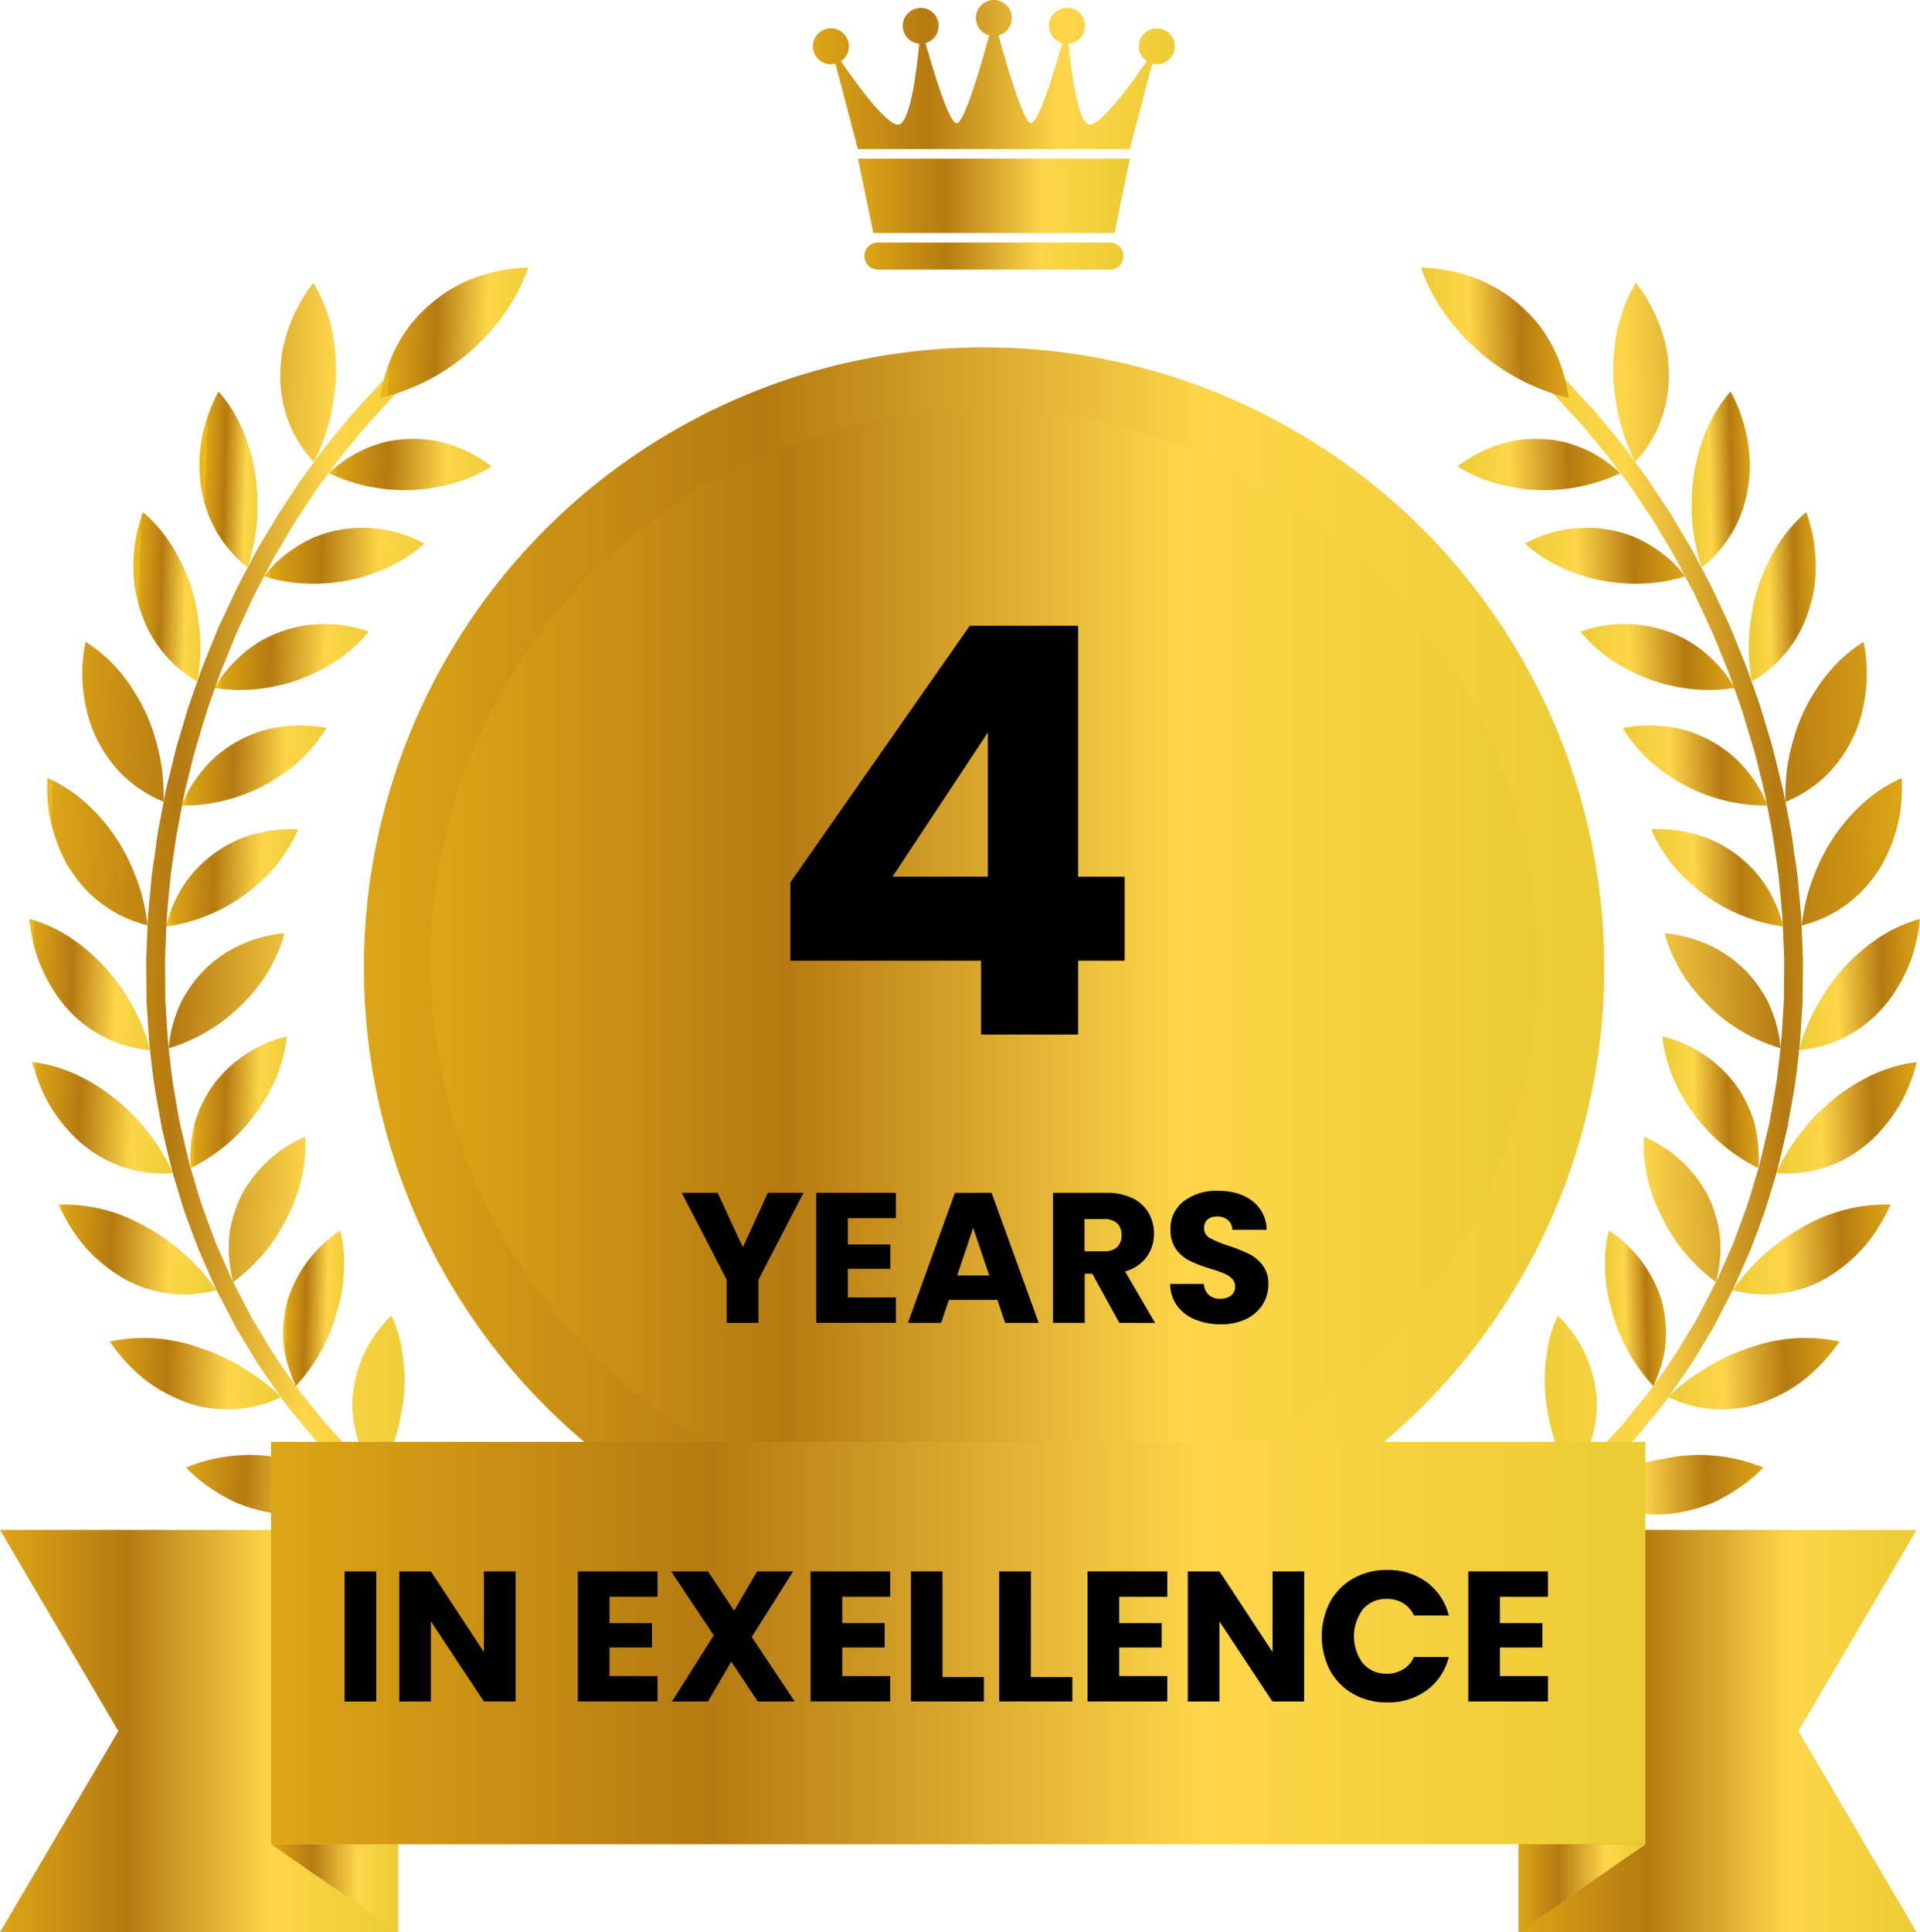 <?xml version="1.0" encoding="UTF-8"?> <svg xmlns="http://www.w3.org/2000/svg" xmlns:xlink="http://www.w3.org/1999/xlink" id="Layer_1" data-name="Layer 1" viewBox="0 0 551.42 554.79"><defs><style> .cls-1 { fill: url(#linear-gradient-2); } .cls-2 { fill: url(#linear-gradient-17); } .cls-3 { fill: url(#linear-gradient-15); } .cls-4 { fill: url(#linear-gradient-18); } .cls-5 { fill: url(#linear-gradient-40); } .cls-6 { fill: url(#linear-gradient-28); } .cls-7 { fill: url(#linear-gradient-14); } .cls-8 { fill: url(#linear-gradient-36); } .cls-9 { fill: url(#linear-gradient-20); } .cls-10 { fill: url(#linear-gradient-6); } .cls-11 { fill: url(#linear-gradient-35); } .cls-12 { fill: url(#linear-gradient-32); } .cls-13 { fill: url(#linear-gradient-11); } .cls-14 { fill: url(#linear-gradient-39); } .cls-15 { fill: url(#linear-gradient-10); } .cls-16 { fill: url(#linear-gradient-37); } .cls-17 { fill: url(#linear-gradient-16); } .cls-18 { fill: url(#linear-gradient-31); } .cls-19 { fill: url(#linear-gradient-41); } .cls-20 { fill: url(#linear-gradient-21); } .cls-21 { fill: url(#linear-gradient-25); } .cls-22 { fill: url(#linear-gradient-5); } .cls-23 { fill: url(#linear-gradient-34); } .cls-24 { fill: url(#linear-gradient-7); } .cls-25 { fill: url(#linear-gradient-24); } .cls-26 { fill: url(#linear-gradient-9); } .cls-27 { fill: url(#linear-gradient-22); } .cls-28 { fill: url(#linear-gradient-42); } .cls-29 { fill: url(#linear-gradient-3); } .cls-30 { fill: url(#linear-gradient); } .cls-31 { fill: url(#linear-gradient-27); } .cls-32 { fill: url(#linear-gradient-33); } .cls-33 { fill: url(#linear-gradient-38); } .cls-34 { fill: url(#linear-gradient-29); } .cls-35 { fill: url(#linear-gradient-30); } .cls-36 { fill: url(#linear-gradient-23); } .cls-37 { fill: url(#linear-gradient-19); } .cls-38 { fill: url(#linear-gradient-4); } .cls-39 { fill: url(#linear-gradient-8); } .cls-40 { fill: url(#linear-gradient-12); } .cls-41 { fill: url(#linear-gradient-13); } .cls-42 { fill: url(#linear-gradient-26); } </style><linearGradient id="linear-gradient" x1="104.52" y1="278.23" x2="460.74" y2="278.23" gradientTransform="translate(0 556.07) scale(1 -1)" gradientUnits="userSpaceOnUse"><stop offset="0" stop-color="#ecb71a"></stop><stop offset="0" stop-color="#dda517"></stop><stop offset=".32" stop-color="#b57a11"></stop><stop offset=".68" stop-color="#fdd649"></stop><stop offset="1" stop-color="#eccb34"></stop></linearGradient><linearGradient id="linear-gradient-2" x1="196.42" y1="2684.94" x2="514.34" y2="2684.94" gradientTransform="translate(-72.75 -2408.39)" gradientUnits="userSpaceOnUse"><stop offset="0" stop-color="#ecb71a"></stop><stop offset="0" stop-color="#dda517"></stop><stop offset=".32" stop-color="#b57a11"></stop><stop offset=".68" stop-color="#fdd649"></stop><stop offset="1" stop-color="#eccb34"></stop></linearGradient><linearGradient id="linear-gradient-3" x1="154.51" y1="2764.38" x2="206.06" y2="2764.38" gradientTransform="translate(-17.53 -2343.41) rotate(1.72)" gradientUnits="userSpaceOnUse"><stop offset="0" stop-color="#ecb71a"></stop><stop offset="0" stop-color="#dda517"></stop><stop offset=".32" stop-color="#b57a11"></stop><stop offset=".68" stop-color="#fdd649"></stop><stop offset="1" stop-color="#eccb34"></stop></linearGradient><linearGradient id="linear-gradient-4" x1="109.76" y1="2597.78" x2="223.35" y2="2597.78" gradientTransform="translate(-17.53 -2343.41) rotate(1.72)" gradientUnits="userSpaceOnUse"><stop offset="0" stop-color="#ecb71a"></stop><stop offset="0" stop-color="#dda517"></stop><stop offset=".32" stop-color="#b57a11"></stop><stop offset=".68" stop-color="#fdd649"></stop><stop offset="1" stop-color="#eccb34"></stop></linearGradient><linearGradient id="linear-gradient-5" x1="131.7" y1="2733.24" x2="181.4" y2="2733.24" gradientTransform="translate(-17.53 -2343.41) rotate(1.72)" gradientUnits="userSpaceOnUse"><stop offset="0" stop-color="#ecb71a"></stop><stop offset="0" stop-color="#dda517"></stop><stop offset=".32" stop-color="#b57a11"></stop><stop offset=".68" stop-color="#fdd649"></stop><stop offset="1" stop-color="#eccb34"></stop></linearGradient><linearGradient id="linear-gradient-6" x1="181.55" y1="2713.37" x2="198.51" y2="2713.37" gradientTransform="translate(-17.53 -2343.41) rotate(1.72)" gradientUnits="userSpaceOnUse"><stop offset="0" stop-color="#ecb71a"></stop><stop offset="0" stop-color="#dda517"></stop><stop offset=".32" stop-color="#b57a11"></stop><stop offset=".68" stop-color="#fdd649"></stop><stop offset="1" stop-color="#eccb34"></stop></linearGradient><linearGradient id="linear-gradient-7" x1="116.04" y1="2698.14" x2="162.03" y2="2698.14" gradientTransform="translate(-17.53 -2343.41) rotate(1.72)" gradientUnits="userSpaceOnUse"><stop offset="0" stop-color="#ecb71a"></stop><stop offset="0" stop-color="#dda517"></stop><stop offset=".32" stop-color="#b57a11"></stop><stop offset=".68" stop-color="#fdd649"></stop><stop offset="1" stop-color="#eccb34"></stop></linearGradient><linearGradient id="linear-gradient-8" x1="107.46" y1="2660.59" x2="148.65" y2="2660.59" gradientTransform="translate(-17.53 -2343.41) rotate(1.72)" gradientUnits="userSpaceOnUse"><stop offset="0" stop-color="#ecb71a"></stop><stop offset="0" stop-color="#dda517"></stop><stop offset=".32" stop-color="#b57a11"></stop><stop offset=".68" stop-color="#fdd649"></stop><stop offset="1" stop-color="#eccb34"></stop></linearGradient><linearGradient id="linear-gradient-9" x1="153.54" y1="2654.88" x2="180.35" y2="2654.88" gradientTransform="translate(-17.53 -2343.41) rotate(1.72)" gradientUnits="userSpaceOnUse"><stop offset="0" stop-color="#ecb71a"></stop><stop offset="0" stop-color="#dda517"></stop><stop offset=".32" stop-color="#b57a11"></stop><stop offset=".68" stop-color="#fdd649"></stop><stop offset="1" stop-color="#eccb34"></stop></linearGradient><linearGradient id="linear-gradient-10" x1="105.54" y1="2622.43" x2="141.26" y2="2622.43" gradientTransform="translate(-17.53 -2343.41) rotate(1.72)" gradientUnits="userSpaceOnUse"><stop offset="0" stop-color="#ecb71a"></stop><stop offset="0" stop-color="#dda517"></stop><stop offset=".32" stop-color="#b57a11"></stop><stop offset=".68" stop-color="#fdd649"></stop><stop offset="1" stop-color="#eccb34"></stop></linearGradient><linearGradient id="linear-gradient-11" x1="144.93" y1="2590.6" x2="182.11" y2="2590.6" gradientTransform="translate(-17.53 -2343.41) rotate(1.72)" gradientUnits="userSpaceOnUse"><stop offset="0" stop-color="#ecb71a"></stop><stop offset="0" stop-color="#dda517"></stop><stop offset=".32" stop-color="#b57a11"></stop><stop offset=".68" stop-color="#fdd649"></stop><stop offset="1" stop-color="#eccb34"></stop></linearGradient><linearGradient id="linear-gradient-12" x1="148.56" y1="2558.28" x2="189.51" y2="2558.28" gradientTransform="translate(-17.53 -2343.41) rotate(1.72)" gradientUnits="userSpaceOnUse"><stop offset="0" stop-color="#ecb71a"></stop><stop offset="0" stop-color="#dda517"></stop><stop offset=".32" stop-color="#b57a11"></stop><stop offset=".68" stop-color="#fdd649"></stop><stop offset="1" stop-color="#eccb34"></stop></linearGradient><linearGradient id="linear-gradient-13" x1="132.85" y1="2510.53" x2="152.72" y2="2510.53" gradientTransform="translate(-17.53 -2343.41) rotate(1.72)" gradientUnits="userSpaceOnUse"><stop offset="0" stop-color="#ecb71a"></stop><stop offset="0" stop-color="#dda517"></stop><stop offset=".32" stop-color="#b57a11"></stop><stop offset=".68" stop-color="#fdd649"></stop><stop offset="1" stop-color="#eccb34"></stop></linearGradient><linearGradient id="linear-gradient-14" x1="151.03" y1="2476.33" x2="168.1" y2="2476.33" gradientTransform="translate(-17.53 -2343.41) rotate(1.72)" gradientUnits="userSpaceOnUse"><stop offset="0" stop-color="#ecb71a"></stop><stop offset="0" stop-color="#dda517"></stop><stop offset=".32" stop-color="#b57a11"></stop><stop offset=".68" stop-color="#fdd649"></stop><stop offset="1" stop-color="#eccb34"></stop></linearGradient><linearGradient id="linear-gradient-15" x1="157.14" y1="2526.81" x2="200.95" y2="2526.81" gradientTransform="translate(-17.53 -2343.41) rotate(1.72)" gradientUnits="userSpaceOnUse"><stop offset="0" stop-color="#ecb71a"></stop><stop offset="0" stop-color="#dda517"></stop><stop offset=".32" stop-color="#b57a11"></stop><stop offset=".68" stop-color="#fdd649"></stop><stop offset="1" stop-color="#eccb34"></stop></linearGradient><linearGradient id="linear-gradient-16" x1="188.32" y1="2470.5" x2="234.95" y2="2470.5" gradientTransform="translate(-17.53 -2343.41) rotate(1.72)" gradientUnits="userSpaceOnUse"><stop offset="0" stop-color="#ecb71a"></stop><stop offset="0" stop-color="#dda517"></stop><stop offset=".32" stop-color="#b57a11"></stop><stop offset=".68" stop-color="#fdd649"></stop><stop offset="1" stop-color="#eccb34"></stop></linearGradient><linearGradient id="linear-gradient-17" x1="170.45" y1="2497.29" x2="216.22" y2="2497.29" gradientTransform="translate(-17.53 -2343.41) rotate(1.72)" gradientUnits="userSpaceOnUse"><stop offset="0" stop-color="#ecb71a"></stop><stop offset="0" stop-color="#dda517"></stop><stop offset=".32" stop-color="#b57a11"></stop><stop offset=".68" stop-color="#fdd649"></stop><stop offset="1" stop-color="#eccb34"></stop></linearGradient><linearGradient id="linear-gradient-18" x1="202.59" y1="2432.31" x2="244.04" y2="2432.31" gradientTransform="translate(-17.53 -2343.41) rotate(1.72)" gradientUnits="userSpaceOnUse"><stop offset="0" stop-color="#ecb71a"></stop><stop offset="0" stop-color="#dda517"></stop><stop offset=".32" stop-color="#b57a11"></stop><stop offset=".68" stop-color="#fdd649"></stop><stop offset="1" stop-color="#eccb34"></stop></linearGradient><linearGradient id="linear-gradient-19" x1="-4652.3" y1="2898.04" x2="-4600.75" y2="2898.04" gradientTransform="translate(-4218.06 -2352.88) rotate(178.54) scale(1 -1)" gradientUnits="userSpaceOnUse"><stop offset="0" stop-color="#ecb71a"></stop><stop offset="0" stop-color="#dda517"></stop><stop offset=".32" stop-color="#b57a11"></stop><stop offset=".68" stop-color="#fdd649"></stop><stop offset="1" stop-color="#eccb34"></stop></linearGradient><linearGradient id="linear-gradient-20" x1="-4697.06" y1="2731.47" x2="-4583.47" y2="2731.47" gradientTransform="translate(-4218.06 -2352.88) rotate(178.54) scale(1 -1)" gradientUnits="userSpaceOnUse"><stop offset="0" stop-color="#ecb71a"></stop><stop offset="0" stop-color="#dda517"></stop><stop offset=".32" stop-color="#b57a11"></stop><stop offset=".68" stop-color="#fdd649"></stop><stop offset="1" stop-color="#eccb34"></stop></linearGradient><linearGradient id="linear-gradient-21" x1="-4675.1" y1="2866.78" x2="-4625.44" y2="2866.78" gradientTransform="translate(-4218.06 -2352.88) rotate(178.54) scale(1 -1)" gradientUnits="userSpaceOnUse"><stop offset="0" stop-color="#ecb71a"></stop><stop offset="0" stop-color="#dda517"></stop><stop offset=".32" stop-color="#b57a11"></stop><stop offset=".68" stop-color="#fdd649"></stop><stop offset="1" stop-color="#eccb34"></stop></linearGradient><linearGradient id="linear-gradient-22" x1="-4625.25" y1="2847.08" x2="-4608.28" y2="2847.08" gradientTransform="translate(-4218.06 -2352.88) rotate(178.54) scale(1 -1)" gradientUnits="userSpaceOnUse"><stop offset="0" stop-color="#ecb71a"></stop><stop offset="0" stop-color="#dda517"></stop><stop offset=".32" stop-color="#b57a11"></stop><stop offset=".68" stop-color="#fdd649"></stop><stop offset="1" stop-color="#eccb34"></stop></linearGradient><linearGradient id="linear-gradient-23" x1="-4690.75" y1="2831.58" x2="-4644.77" y2="2831.58" gradientTransform="translate(-4218.06 -2352.88) rotate(178.54) scale(1 -1)" gradientUnits="userSpaceOnUse"><stop offset="0" stop-color="#ecb71a"></stop><stop offset="0" stop-color="#dda517"></stop><stop offset=".32" stop-color="#b57a11"></stop><stop offset=".68" stop-color="#fdd649"></stop><stop offset="1" stop-color="#eccb34"></stop></linearGradient><linearGradient id="linear-gradient-24" x1="-4699.34" y1="2793.98" x2="-4658.14" y2="2793.98" gradientTransform="translate(-4218.06 -2352.88) rotate(178.54) scale(1 -1)" gradientUnits="userSpaceOnUse"><stop offset="0" stop-color="#ecb71a"></stop><stop offset="0" stop-color="#dda517"></stop><stop offset=".32" stop-color="#b57a11"></stop><stop offset=".68" stop-color="#fdd649"></stop><stop offset="1" stop-color="#eccb34"></stop></linearGradient><linearGradient id="linear-gradient-25" x1="-4653.26" y1="2788.47" x2="-4626.44" y2="2788.47" gradientTransform="translate(-4218.06 -2352.88) rotate(178.54) scale(1 -1)" gradientUnits="userSpaceOnUse"><stop offset="0" stop-color="#ecb71a"></stop><stop offset="0" stop-color="#dda517"></stop><stop offset=".32" stop-color="#b57a11"></stop><stop offset=".68" stop-color="#fdd649"></stop><stop offset="1" stop-color="#eccb34"></stop></linearGradient><linearGradient id="linear-gradient-26" x1="-4701.26" y1="2755.78" x2="-4665.54" y2="2755.78" gradientTransform="translate(-4218.06 -2352.88) rotate(178.54) scale(1 -1)" gradientUnits="userSpaceOnUse"><stop offset="0" stop-color="#ecb71a"></stop><stop offset="0" stop-color="#dda517"></stop><stop offset=".32" stop-color="#b57a11"></stop><stop offset=".68" stop-color="#fdd649"></stop><stop offset="1" stop-color="#eccb34"></stop></linearGradient><linearGradient id="linear-gradient-27" x1="-4661.86" y1="2724.12" x2="-4624.68" y2="2724.12" gradientTransform="translate(-4218.06 -2352.88) rotate(178.54) scale(1 -1)" gradientUnits="userSpaceOnUse"><stop offset="0" stop-color="#ecb71a"></stop><stop offset="0" stop-color="#dda517"></stop><stop offset=".32" stop-color="#b57a11"></stop><stop offset=".68" stop-color="#fdd649"></stop><stop offset="1" stop-color="#eccb34"></stop></linearGradient><linearGradient id="linear-gradient-28" x1="-4658.23" y1="2691.79" x2="-4617.24" y2="2691.79" gradientTransform="translate(-4218.06 -2352.88) rotate(178.54) scale(1 -1)" gradientUnits="userSpaceOnUse"><stop offset="0" stop-color="#ecb71a"></stop><stop offset="0" stop-color="#dda517"></stop><stop offset=".32" stop-color="#b57a11"></stop><stop offset=".68" stop-color="#fdd649"></stop><stop offset="1" stop-color="#eccb34"></stop></linearGradient><linearGradient id="linear-gradient-29" x1="-4673.95" y1="2643.93" x2="-4654.08" y2="2643.93" gradientTransform="translate(-4218.06 -2352.88) rotate(178.54) scale(1 -1)" gradientUnits="userSpaceOnUse"><stop offset="0" stop-color="#ecb71a"></stop><stop offset="0" stop-color="#dda517"></stop><stop offset=".32" stop-color="#b57a11"></stop><stop offset=".68" stop-color="#fdd649"></stop><stop offset="1" stop-color="#eccb34"></stop></linearGradient><linearGradient id="linear-gradient-30" x1="-4655.77" y1="2609.79" x2="-4638.7" y2="2609.79" gradientTransform="translate(-4218.06 -2352.88) rotate(178.54) scale(1 -1)" gradientUnits="userSpaceOnUse"><stop offset="0" stop-color="#ecb71a"></stop><stop offset="0" stop-color="#dda517"></stop><stop offset=".32" stop-color="#b57a11"></stop><stop offset=".68" stop-color="#fdd649"></stop><stop offset="1" stop-color="#eccb34"></stop></linearGradient><linearGradient id="linear-gradient-31" x1="-4649.66" y1="2660.36" x2="-4605.84" y2="2660.36" gradientTransform="translate(-4218.06 -2352.88) rotate(178.54) scale(1 -1)" gradientUnits="userSpaceOnUse"><stop offset="0" stop-color="#ecb71a"></stop><stop offset="0" stop-color="#dda517"></stop><stop offset=".32" stop-color="#b57a11"></stop><stop offset=".68" stop-color="#fdd649"></stop><stop offset="1" stop-color="#eccb34"></stop></linearGradient><linearGradient id="linear-gradient-32" x1="-4618.48" y1="2604.18" x2="-4571.81" y2="2604.18" gradientTransform="translate(-4218.06 -2352.88) rotate(178.54) scale(1 -1)" gradientUnits="userSpaceOnUse"><stop offset="0" stop-color="#ecb71a"></stop><stop offset="0" stop-color="#dda517"></stop><stop offset=".32" stop-color="#b57a11"></stop><stop offset=".68" stop-color="#fdd649"></stop><stop offset="1" stop-color="#eccb34"></stop></linearGradient><linearGradient id="linear-gradient-33" x1="-4636.36" y1="2630.9" x2="-4590.58" y2="2630.9" gradientTransform="translate(-4218.06 -2352.88) rotate(178.54) scale(1 -1)" gradientUnits="userSpaceOnUse"><stop offset="0" stop-color="#ecb71a"></stop><stop offset="0" stop-color="#dda517"></stop><stop offset=".32" stop-color="#b57a11"></stop><stop offset=".68" stop-color="#fdd649"></stop><stop offset="1" stop-color="#eccb34"></stop></linearGradient><linearGradient id="linear-gradient-34" x1="-4604.2" y1="2566.03" x2="-4562.75" y2="2566.03" gradientTransform="translate(-4218.06 -2352.88) rotate(178.54) scale(1 -1)" gradientUnits="userSpaceOnUse"><stop offset="0" stop-color="#ecb71a"></stop><stop offset="0" stop-color="#dda517"></stop><stop offset=".32" stop-color="#b57a11"></stop><stop offset=".68" stop-color="#fdd649"></stop><stop offset="1" stop-color="#eccb34"></stop></linearGradient><linearGradient id="linear-gradient-35" x1="72.75" y1="2905.42" x2="187.07" y2="2905.42" gradientTransform="translate(-72.75 -2408.39)" gradientUnits="userSpaceOnUse"><stop offset="0" stop-color="#ecb71a"></stop><stop offset="0" stop-color="#dda517"></stop><stop offset=".32" stop-color="#b57a11"></stop><stop offset=".68" stop-color="#fdd649"></stop><stop offset="1" stop-color="#eccb34"></stop></linearGradient><linearGradient id="linear-gradient-36" x1="150.59" y1="2950.54" x2="187.07" y2="2950.54" gradientTransform="translate(-72.75 -2408.39)" gradientUnits="userSpaceOnUse"><stop offset="0" stop-color="#ecb71a"></stop><stop offset="0" stop-color="#dda517"></stop><stop offset=".32" stop-color="#b57a11"></stop><stop offset=".68" stop-color="#fdd649"></stop><stop offset="1" stop-color="#eccb34"></stop></linearGradient><linearGradient id="linear-gradient-37" x1="508.9" y1="2905.42" x2="623.22" y2="2905.42" gradientTransform="translate(-72.75 -2408.39)" gradientUnits="userSpaceOnUse"><stop offset="0" stop-color="#ecb71a"></stop><stop offset="0" stop-color="#dda517"></stop><stop offset=".32" stop-color="#b57a11"></stop><stop offset=".68" stop-color="#fdd649"></stop><stop offset="1" stop-color="#eccb34"></stop></linearGradient><linearGradient id="linear-gradient-38" x1="508.9" y1="2950.54" x2="545.38" y2="2950.54" gradientTransform="translate(-72.75 -2408.39)" gradientUnits="userSpaceOnUse"><stop offset="0" stop-color="#ecb71a"></stop><stop offset="0" stop-color="#dda517"></stop><stop offset=".32" stop-color="#b57a11"></stop><stop offset=".68" stop-color="#fdd649"></stop><stop offset="1" stop-color="#eccb34"></stop></linearGradient><linearGradient id="linear-gradient-39" x1="150.59" y1="2880.15" x2="545.3" y2="2880.15" gradientTransform="translate(-72.75 -2408.39)" gradientUnits="userSpaceOnUse"><stop offset="0" stop-color="#ecb71a"></stop><stop offset="0" stop-color="#dda517"></stop><stop offset=".32" stop-color="#b57a11"></stop><stop offset=".68" stop-color="#fdd649"></stop><stop offset="1" stop-color="#eccb34"></stop></linearGradient><linearGradient id="linear-gradient-40" x1="321" y1="2481.91" x2="395.43" y2="2481.91" gradientTransform="translate(-72.75 -2408.39)" gradientUnits="userSpaceOnUse"><stop offset="0" stop-color="#ecb71a"></stop><stop offset="0" stop-color="#dda517"></stop><stop offset=".32" stop-color="#b57a11"></stop><stop offset=".68" stop-color="#fdd649"></stop><stop offset="1" stop-color="#eccb34"></stop></linearGradient><linearGradient id="linear-gradient-41" x1="319.16" y1="2464.61" x2="397.27" y2="2464.61" gradientTransform="translate(-72.75 -2408.39)" gradientUnits="userSpaceOnUse"><stop offset="0" stop-color="#ecb71a"></stop><stop offset="0" stop-color="#dda517"></stop><stop offset=".32" stop-color="#b57a11"></stop><stop offset=".68" stop-color="#fdd649"></stop><stop offset="1" stop-color="#eccb34"></stop></linearGradient><linearGradient id="linear-gradient-42" x1="306.2" y1="2429.78" x2="410.14" y2="2429.78" gradientTransform="translate(-72.75 -2408.39)" gradientUnits="userSpaceOnUse"><stop offset="0" stop-color="#ecb71a"></stop><stop offset="0" stop-color="#dda517"></stop><stop offset=".32" stop-color="#b57a11"></stop><stop offset=".68" stop-color="#fdd649"></stop><stop offset="1" stop-color="#eccb34"></stop></linearGradient></defs><circle class="cls-30" cx="282.63" cy="277.85" r="178.11"></circle><circle class="cls-1" cx="282.63" cy="276.55" r="158.96"></circle><path class="cls-29" d="m93.41,433.48c4.09-1.19,7.93-3.1,11.34-5.64-2.72-1.79-5.59-3.33-8.59-4.6-3-1.44-6.14-2.57-9.37-3.39-2.37-.63-4.87-1-7.3-1.46-8.82-1.45-17.87-.41-26.14,3,2.66,2.67,5.61,5.02,8.81,7,1.55.98,3.15,1.88,4.8,2.69,1.67.75,3.39,1.39,5.15,1.92,2.49.78,5.05,1.33,7.64,1.65,4.59.55,9.23.15,13.66-1.17Z"></path><path class="cls-38" d="m108.36,423.93c2.24-3.55,4.02-7.38,5.27-11.39,1.24-4.05,2.04-8.23,2.39-12.45.19-2.18.22-4.38.09-6.57-.07-1.46-.26-2.84-.45-4.24-.15-1.38-.38-2.76-.68-4.12-.61-2.56-1.47-5.05-2.58-7.43-6.1,5.88-9.99,13.69-11,22.11-.29,2.27-.29,4.58,0,6.85.37,3.13,1.12,6.21,2.23,9.16,1.24,2.87,2.81,5.58,4.69,8.08-3.15-3-6.43-5.93-8.56-8.42l-3.7-4-1-1.1c-.92-.95-1.79-1.96-2.6-3-2-2.58-4.87-5.9-7.46-9.41s-5.07-7.12-6.83-9.88l-2.83-4.67-2.83-4.67-5.55-10.66c6.84-5.02,12.3-11.68,15.89-19.37,1-1.98,1.86-4.03,2.56-6.13.88-2.69,1.53-5.44,1.93-8.24.43-2.64.53-5.33.3-8-7.8,3.34-14.24,9.24-18.25,16.72-1.02,2.05-1.85,4.19-2.46,6.4-1.85,6.15-1.46,12.5,0,18.62-1.77-4-3.54-8-4.86-11l-1.9-5.12s-.76-2.05-1.89-5.13-2.24-7.32-3.53-11.49c-1.13-4.22-2-8.5-2.84-11.69-.39-1.59-.55-3-.74-3.89s-.26-1.48-.26-1.48l-.95-5.39c-.6-3.23-1-7.6-1.54-11.94,8.16-2.43,15.55-6.9,21.49-13,1.56-1.58,3.02-3.25,4.39-5,1.76-2.29,3.27-4.75,4.5-7.36,1.28-2.44,2.26-5.03,2.92-7.71-4.14.41-8.18,1.45-12,3.1-3.96,1.68-7.57,4.09-10.65,7.09-1.65,1.62-3.15,3.39-4.46,5.29-.91,1.31-1.74,2.67-2.47,4.08-.67,1.41-1.26,2.86-1.76,4.34-1.05,2.97-1.7,6.06-1.93,9.2h0c-.47-4.35-.62-8.73-.87-12-.14-1.64-.12-3-.13-4s0-1.51,0-1.51c0,0,0-2.19-.06-5.47v-2.65c0-.94.08-1.93.12-3,.08-2,.17-4.24.26-6.43s.26-4.37.46-6.42.36-3.95.52-5.59.28-3,.44-3.95.21-1.49.21-1.49c0,0,.31-2.17.78-5.42s1.3-7.56,2.12-11.86c.21-1.08.42-2.15.62-3.21l.74-3.08c.49-2,.95-3.86,1.34-5.46.39-1.6.7-2.93,1-3.85s.43-1.44.43-1.44c0,0,.63-2.1,1.56-5.25.49-1.57,1-3.43,1.65-5.37s1.41-4,2.13-6.08c1.37-4.17,3.11-8.19,4.34-11.25.62-1.52,1.13-2.79,1.5-3.68s.61-1.38.61-1.38c0,0,.92-2,2.31-5l2.37-5.09,3-5.7c1-1.93,2-3.91,3-5.67l2.86-4.83c.84-1.41,1.53-2.59,2-3.42s.78-1.29.78-1.29l3-4.57c.91-1.37,2-3,3.1-4.68s2.51-3.42,3.81-5.19,2.58-3.54,3.85-5.15l3.57-4.33,3.48-4.22,3.7-4,3.8-4.13c1.42-1.48,12.21-11.55,13.45-12.62l4.13-3.58-3.33-4.06-4.25,3.67-4.35,3.77c-1.55,1.42-3.13,3-4.75,4.57s-3.25,3.1-4.7,4.62l-3.89,4.23-3.79,4.14-3.57,4.32-3.66,4.43c-1.3,1.65-2.6,3.48-3.94,5.27,2.97-5.88,4.91-12.22,5.74-18.75.37-2.42.57-4.86.6-7.31,0-9.51-2.13-18.22-6.54-25.38-4.51,5.78-7.57,12.55-8.94,19.75-.41,2.56-.59,5.15-.54,7.74.09,8.93,3.54,17.5,9.67,24-1.32,1.81-2.68,3.59-3.89,5.31l-3.17,4.79c-1.86,2.8-3.09,4.67-3.09,4.67,0,0-.3.47-.8,1.32l-2.07,3.5-2.92,4.86c-1.07,1.8-2.05,3.83-3.11,5.8s-2.08,4-3.06,5.82l-2.43,5.2-2.4,5.08s-.26.5-.63,1.41-.9,2.2-1.53,3.76c-1.25,3.12-3,7.23-4.43,11.49-.74,2.11-1.48,4.23-2.18,6.21s-1.19,3.88-1.69,5.48l-1.6,5.37-.44,1.48c-.28.94-.58,2.31-1,3.94l-1.37,5.57c-.25,1-.5,2.08-.76,3.15s-.42,2.18-.64,3.28h0c.07-3.23-.1-6.46-.49-9.67-.49-3.28-1.24-6.52-2.24-9.68-.73-2.34-1.62-4.62-2.67-6.83-1.01-2.1-2.15-4.13-3.43-6.07-1.17-1.86-2.48-3.63-3.9-5.31-2.77-3.27-6.03-6.09-9.66-8.36-.73,3.54-1.04,7.15-.92,10.76.16,3.56.71,7.09,1.63,10.53.67,2.47,1.61,4.87,2.79,7.14,2.05,4.06,4.81,7.71,8.16,10.78,3.18,2.84,6.82,5.12,10.77,6.72-.84,4.4-1.78,8.78-2.17,12.12s-.79,5.54-.79,5.54l-.22,1.52c-.16,1-.3,2.36-.45,4s-.33,3.63-.53,5.72-.42,4.32-.47,6.56h0c-.39-3.21-1.02-6.38-1.87-9.5-.97-3.17-2.17-6.27-3.59-9.26-1.06-2.21-2.27-4.35-3.63-6.39-2.52-3.78-5.51-7.22-8.9-10.25-3.21-2.85-6.85-5.18-10.77-6.92-.18,3.61.02,7.23.59,10.8.67,3.51,1.73,6.94,3.15,10.22.51,1.17,1.07,2.32,1.67,3.43s1.35,2.21,2.09,3.25c5.04,7.33,12.61,12.54,21.26,14.63-.09,2.24-.18,4.48-.27,6.58-.04,1.05-.08,2.05-.12,3v2.71c0,3.36.06,5.6.06,5.6v1.54c0,.98,0,2.38.14,4.06.26,3.35.41,7.84.89,12.3s1,8.92,1.57,12.23,1,5.52,1,5.52c0,0,.1.55.27,1.52s.36,2.36.76,4c.8,3.27,1.75,7.66,2.91,12,1.32,4.29,2.52,8.62,3.63,11.8l1.94,5.27,2,5.26,5,11.3,5.71,11c1.75,2.88,2.91,4.81,2.91,4.81l2.91,4.8c1.81,2.84,4.48,6.47,7,10.17s5.6,7,7.68,9.68c.84,1.07,1.73,2.09,2.67,3.07l1.05,1.14,3.81,4.13c2.2,2.56,5.56,5.55,8.8,8.66s6.75,5.92,9.33,8.09l4.33,3.57,3.25-4.22-4.21-3.48c-2.47-2.15-5.96-4.77-9.05-7.87Z"></path><path class="cls-22" d="m69.05,392.29c-1.43-.87-2.91-1.67-4.42-2.39-2.25-1.08-4.57-2.01-6.94-2.79-8.38-3.12-17.48-3.79-26.23-1.92,4.41,6.18,9.73,11.54,16.28,14.88,2.28,1.24,4.68,2.26,7.15,3.06,8.56,2.62,17.79,1.91,25.84-2-2.29-2.31-4.81-4.38-7.51-6.19-1.4-.87-2.76-1.78-4.17-2.65Z"></path><path class="cls-10" d="m98.4,369.56c.68-5.71.71-11.3-.72-16.21-7.09,4.67-12.38,11.61-15,19.68-.63,2.19-1.03,4.44-1.21,6.71-.13,1.57-.16,3.15-.09,4.73.03,1.57.23,3.13.58,4.66.67,3.06,1.68,6.03,3,8.87,5.76-6.23,9.88-13.79,12-22,.63-2.11,1.11-4.26,1.44-6.44Z"></path><path class="cls-24" d="m62.17,370.43c-3.76-5.39-8.38-10.12-13.68-14-2-1.47-4.09-2.81-6.27-4-7.68-4.55-16.5-6.83-25.42-6.56,1.55,3.38,3.42,6.6,5.6,9.61,2.19,2.93,4.74,5.57,7.61,7.84,2,1.63,4.16,3.07,6.43,4.3,7.92,4.13,17.1,5.13,25.73,2.81Z"></path><path class="cls-39" d="m41.89,324.37c-1.01-1.33-2.1-2.59-3.25-3.78-1.7-1.79-3.52-3.46-5.46-5-7.33-5.94-15.51-9.68-23.93-10.66.95,3.55,2.23,7,3.85,10.3,1.68,3.22,3.75,6.22,6.15,8.94,1.67,1.96,3.55,3.74,5.6,5.3,7.06,5.46,15.91,8.08,24.81,7.34-1.33-2.95-2.92-5.78-4.75-8.46-.93-1.37-1.98-2.7-3.02-3.98Z"></path><path class="cls-26" d="m73.86,319.09c1.3-1.8,2.49-3.69,3.55-5.64,1.35-2.52,2.46-5.16,3.29-7.89.88-2.59,1.44-5.28,1.66-8-8.26,2.02-15.6,6.78-20.8,13.51-1.37,1.85-2.56,3.83-3.54,5.91-.69,1.43-1.29,2.91-1.79,4.42-.44,1.49-.78,3.02-1,4.56-.52,3.1-.65,6.25-.4,9.38,7.61-3.73,14.16-9.32,19.03-16.25Z"></path><path class="cls-15" d="m15.25,284.19c1.34,2.19,2.91,4.23,4.69,6.08,6.08,6.51,14.37,10.53,23.25,11.26-.85-3.12-1.95-6.16-3.29-9.11-.7-1.49-1.47-2.95-2.33-4.39s-1.65-2.86-2.61-4.24c-1.39-2.04-2.92-3.97-4.57-5.8-3.05-3.37-6.5-6.35-10.29-8.86-3.6-2.35-7.54-4.14-11.68-5.3.37,3.62,1.09,7.19,2.17,10.66,1.19,3.4,2.75,6.65,4.66,9.7Z"></path><path class="cls-13" d="m73.56,254.27c.87-.73,1.69-1.48,2.48-2.24,2.1-2.01,3.97-4.25,5.57-6.67,1.59-2.27,2.93-4.7,4-7.26-4.16-.19-8.33.26-12.36,1.33-4.17,1.09-8.09,2.95-11.57,5.48-1.88,1.36-3.63,2.89-5.22,4.58-2.18,2.29-4.02,4.89-5.45,7.71-1.5,2.77-2.62,5.74-3.31,8.81,8.44-1.15,16.45-4.46,23.23-9.61.94-.68,1.8-1.4,2.63-2.13Z"></path><path class="cls-40" d="m76.63,225.1c1.95-1.1,3.83-2.31,5.63-3.62,2.38-1.7,4.56-3.65,6.51-5.83,1.88-2.04,3.56-4.27,5-6.64-4.1-.78-8.3-.92-12.44-.43-2.12.26-4.21.69-6.26,1.31-2.07.65-4.08,1.48-6,2.49-2.06,1.08-4.02,2.35-5.85,3.79-2.47,1.97-4.65,4.28-6.48,6.86-1.89,2.52-3.42,5.29-4.54,8.24,4.19.07,8.37-.43,12.43-1.47,4.19-1.03,8.23-2.61,12-4.7Z"></path><path class="cls-41" d="m57.55,186.09c0-3.32-.28-6.64-.86-9.91-.38-2.42-.93-4.8-1.65-7.14-2.91-9-7.58-16.58-14-22-2.45,6.78-3.26,14.05-2.36,21.2.34,2.54.94,5.05,1.78,7.47,2.76,8.45,8.56,15.58,16.27,20,.27-1.58.46-3.18.58-4.8.16-1.6.24-3.21.24-4.82Z"></path><path class="cls-7" d="m73.35,153.55c.51-3.29.7-6.62.57-9.94-.02-2.44-.21-4.88-.57-7.3-1.53-9.37-5-17.57-10.58-23.91-3.45,6.38-5.34,13.48-5.52,20.73-.01,2.58.22,5.15.68,7.68.77,4.49,2.39,8.8,4.76,12.69,2.25,3.62,5.1,6.83,8.44,9.48.5-1.53.93-3.09,1.27-4.67.33-1.59.71-3.14.95-4.76Z"></path><path class="cls-3" d="m81.06,181.21c-2.2.77-4.32,1.75-6.34,2.91-2.7,1.63-5.18,3.61-7.38,5.88-2.26,2.2-4.17,4.74-5.65,7.52,4.13.67,8.34.76,12.5.29,4.28-.46,8.49-1.47,12.51-3,2.08-.8,4.11-1.73,6.06-2.8,5.05-2.64,9.53-6.27,13.17-10.66-8.03-2.86-16.8-2.91-24.87-.14Z"></path><path class="cls-17" d="m119.11,140.65c2.2-.11,4.39-.39,6.54-.84,5.52-.92,10.8-2.93,15.54-5.89-6.59-5-14.74-8.23-23.49-7.9-2.33.06-4.64.34-6.92.84-6.13,1.52-11.76,4.63-16.32,9,7.68,3.65,16.16,5.29,24.65,4.79Z"></path><path class="cls-2" d="m121.85,156.1c-9.6-5.29-21.05-6.02-31.24-2-2.89,1.24-5.62,2.84-8.13,4.75-1.27.94-2.47,1.97-3.59,3.08-1.08,1.13-2.11,2.31-3.07,3.55,4,1.25,8.15,1.96,12.34,2.09,4.29.16,8.58-.22,12.78-1.11,2.17-.47,4.3-1.09,6.37-1.88,5.36-1.83,10.3-4.72,14.54-8.48Z"></path><path class="cls-4" d="m136.1,99.97c1.98-1.78,3.82-3.72,5.5-5.79,4.48-5.07,7.91-10.98,10.1-17.38-10,.35-20.12,3.52-28.09,10.51-2.14,1.83-4.1,3.86-5.86,6.06-4.61,6.1-7.54,13.3-8.5,20.89,10.01-2.42,19.25-7.34,26.85-14.29Z"></path><path class="cls-37" d="m466.4,433.48c-4.09-1.19-7.93-3.1-11.34-5.64,2.72-1.79,5.59-3.33,8.59-4.6,3-1.43,6.14-2.57,9.37-3.39,2.37-.63,4.87-1,7.3-1.46,8.82-1.45,17.88-.41,26.14,3-2.66,2.67-5.61,5.02-8.81,7-1.55.98-3.15,1.88-4.8,2.69-1.67.75-3.39,1.39-5.15,1.92-2.49.77-5.05,1.31-7.64,1.61-4.58.56-9.23.18-13.66-1.13Z"></path><path class="cls-9" d="m451.44,423.93c-2.24-3.55-4.02-7.38-5.27-11.39-1.24-4.05-2.04-8.23-2.39-12.45-.19-2.18-.22-4.38-.09-6.57.07-1.46.26-2.84.45-4.24.15-1.38.38-2.76.68-4.12.61-2.56,1.47-5.05,2.58-7.43,6.1,5.88,9.99,13.69,11,22.11.29,2.27.29,4.58,0,6.85-.6,6.29-3,12.28-6.92,17.24,3.15-3,6.43-5.93,8.56-8.42l3.7-4,1-1.1c.92-.95,1.79-1.96,2.6-3,2-2.58,4.87-5.9,7.46-9.41s5.07-7.12,6.83-9.88l2.83-4.67,2.83-4.67,5.55-10.66c-6.84-5.02-12.3-11.68-15.89-19.37-1-1.98-1.86-4.03-2.56-6.13-.88-2.69-1.53-5.44-1.93-8.24-.43-2.64-.53-5.33-.3-8,7.8,3.34,14.24,9.24,18.25,16.72,1.02,2.05,1.85,4.19,2.46,6.4,1.85,6.15,1.46,12.5,0,18.62,1.77-4,3.54-8,4.86-11l1.9-5.12s.76-2.05,1.89-5.13,2.24-7.32,3.53-11.49c1.13-4.22,2-8.5,2.84-11.69.39-1.59.55-3,.74-3.89s.26-1.48.26-1.48l.95-5.39c.6-3.23,1-7.6,1.54-11.94-8.16-2.43-15.55-6.9-21.49-13-1.56-1.58-3.02-3.25-4.39-5-1.76-2.29-3.27-4.75-4.5-7.36-1.28-2.44-2.26-5.03-2.92-7.71,4.14.41,8.18,1.45,12,3.1,3.96,1.68,7.57,4.09,10.66,7.09,1.65,1.62,3.15,3.39,4.46,5.29.91,1.31,1.74,2.67,2.47,4.08.67,1.41,1.26,2.86,1.76,4.34,1.05,2.97,1.7,6.06,1.93,9.2h0c.47-4.35.62-8.73.87-12,.14-1.64.12-3,.13-4s0-1.51,0-1.51c0,0,0-2.19.06-5.47v-2.65c0-.94-.08-1.93-.12-3-.08-2-.17-4.24-.26-6.43s-.26-4.37-.46-6.42-.36-3.95-.52-5.59-.28-3-.44-3.95-.21-1.49-.21-1.49c0,0-.31-2.17-.78-5.42s-1.3-7.56-2.12-11.86c-.21-1.08-.42-2.15-.62-3.21l-.74-3.08c-.49-2-.95-3.86-1.34-5.46s-.7-2.93-1-3.85-.43-1.44-.43-1.44c0,0-.63-2.1-1.56-5.25-.49-1.57-1-3.43-1.65-5.37s-1.41-4-2.13-6.08c-1.37-4.17-3.11-8.19-4.34-11.25-.62-1.52-1.13-2.79-1.5-3.68s-.61-1.38-.61-1.38c0,0-.92-2-2.31-5l-2.37-5.09-3-5.7c-1-1.93-2-3.91-3-5.67l-2.86-4.83c-.84-1.41-1.53-2.59-2-3.42s-.78-1.29-.78-1.29l-3.02-4.53c-.91-1.37-2-3-3.1-4.68s-2.51-3.42-3.81-5.19-2.58-3.54-3.85-5.15l-3.57-4.33-3.48-4.22-3.7-4-3.8-4.13c-1.42-1.48-12.21-11.55-13.45-12.62l-4.13-3.58,3.37-4.13,4.25,3.67,4.35,3.77c1.55,1.42,3.13,3,4.75,4.57s3.25,3.1,4.7,4.62l3.89,4.23,3.79,4.13,3.57,4.32,3.66,4.43c1.3,1.65,2.6,3.48,3.94,5.27-2.97-5.88-4.91-12.22-5.74-18.75-.37-2.42-.57-4.86-.6-7.31,0-9.51,2.13-18.22,6.54-25.38,4.51,5.78,7.57,12.55,8.94,19.75.39,2.55.55,5.13.48,7.71-.09,8.93-3.54,17.5-9.67,24,1.32,1.81,2.68,3.59,3.89,5.31l3.17,4.79c1.86,2.8,3.09,4.67,3.09,4.67,0,0,.3.47.8,1.32l2.07,3.5,2.92,4.94c1.07,1.8,2.05,3.83,3.11,5.8s2.08,4,3.06,5.82l2.43,5.2,2.36,5.08s.26.5.63,1.41.9,2.2,1.53,3.76c1.25,3.12,3,7.23,4.43,11.49.74,2.11,1.48,4.23,2.18,6.21s1.19,3.88,1.69,5.48l1.6,5.37.44,1.48c.28.94.58,2.31,1,3.94l1.37,5.57c.25,1,.5,2.08.76,3.15s.42,2.18.64,3.28h0c-.07-3.23.1-6.46.49-9.67.49-3.28,1.24-6.52,2.24-9.68.73-2.34,1.62-4.62,2.67-6.83,1.01-2.1,2.15-4.13,3.43-6.07,1.2-1.86,2.52-3.64,3.97-5.32,2.77-3.27,6.03-6.09,9.66-8.36.73,3.54,1.04,7.15.92,10.76-.16,3.56-.71,7.09-1.63,10.53-.67,2.47-1.61,4.87-2.79,7.14-2.05,4.07-4.81,7.73-8.16,10.81-3.18,2.84-6.82,5.12-10.77,6.72.84,4.4,1.78,8.78,2.17,12.12s.79,5.54.79,5.54l.22,1.52c.16,1,.3,2.36.45,4s.33,3.63.53,5.72.42,4.32.47,6.56h0c.39-3.21,1.02-6.38,1.87-9.5.97-3.17,2.17-6.27,3.59-9.26,1.06-2.21,2.27-4.35,3.63-6.39,2.52-3.78,5.51-7.22,8.9-10.25,3.21-2.85,6.85-5.18,10.77-6.92.18,3.61-.02,7.23-.59,10.8-.67,3.51-1.73,6.94-3.15,10.22-.51,1.17-1.07,2.32-1.67,3.43s-1.35,2.21-2.09,3.25c-5.04,7.33-12.61,12.54-21.26,14.63.09,2.24.18,4.48.27,6.58.04,1.05.08,2.05.12,3v2.71c0,3.36-.06,5.6-.06,5.6v1.54c0,.98,0,2.38-.14,4.06-.26,3.35-.41,7.84-.89,12.3s-1,8.92-1.57,12.23-1,5.52-1,5.52c0,0-.1.55-.27,1.52s-.36,2.36-.76,4c-.8,3.27-1.75,7.66-2.91,12-1.32,4.29-2.52,8.62-3.63,11.8l-1.94,5.27-2,5.26-5,11.3-5.71,11c-1.75,2.88-2.91,4.81-2.91,4.81l-2.91,4.8c-1.81,2.84-4.48,6.47-7,10.17s-5.6,7-7.68,9.68c-.84,1.07-1.73,2.09-2.67,3.07l-1,1.14-3.81,4.13c-2.2,2.56-5.56,5.55-8.8,8.66s-6.75,5.92-9.33,8.09l-4.33,3.57-3.25-4.22,4.21-3.48c2.43-2.18,5.91-4.8,9-7.9Z"></path><path class="cls-20" d="m490.75,392.29c1.43-.87,2.91-1.67,4.42-2.39,2.25-1.08,4.57-2.01,6.94-2.79,8.38-3.12,17.48-3.79,26.23-1.92-4.41,6.18-9.73,11.54-16.28,14.88-2.28,1.24-4.68,2.26-7.15,3.06-8.56,2.62-17.79,1.91-25.84-2,2.29-2.31,4.81-4.38,7.51-6.19,1.41-.87,2.76-1.78,4.17-2.65Z"></path><path class="cls-27" d="m461.4,369.56c-.68-5.71-.71-11.3.72-16.21,7.09,4.67,12.38,11.61,15,19.68.63,2.19,1.03,4.44,1.21,6.71.13,1.57.16,3.15.09,4.73-.03,1.57-.23,3.13-.58,4.66-.67,3.06-1.68,6.03-3,8.87-5.76-6.23-9.88-13.79-12-22-.63-2.11-1.11-4.26-1.44-6.44Z"></path><path class="cls-36" d="m497.63,370.43c3.76-5.39,8.38-10.12,13.68-14,2-1.47,4.09-2.81,6.27-4,7.68-4.55,16.5-6.83,25.42-6.56-1.55,3.38-3.42,6.6-5.6,9.61-2.19,2.93-4.74,5.57-7.61,7.84-2,1.63-4.16,3.07-6.43,4.3-7.92,4.13-17.1,5.13-25.73,2.81Z"></path><path class="cls-25" d="m517.91,324.37c1.01-1.33,2.09-2.59,3.25-3.78,1.7-1.79,3.52-3.46,5.46-5,7.33-5.94,15.51-9.67,23.93-10.65-.95,3.55-2.23,7-3.85,10.3-1.68,3.22-3.74,6.22-6.14,8.94-1.67,1.96-3.55,3.74-5.6,5.3-7.06,5.46-15.91,8.08-24.81,7.34,1.33-2.95,2.92-5.78,4.75-8.46.92-1.38,1.97-2.71,3.01-3.99Z"></path><path class="cls-21" d="m485.94,319.09c-1.3-1.8-2.49-3.69-3.55-5.64-1.35-2.52-2.46-5.16-3.29-7.89-.88-2.59-1.44-5.28-1.66-8,8.27,2.03,15.61,6.81,20.81,13.55,1.37,1.85,2.56,3.83,3.54,5.91.68,1.44,1.28,2.91,1.79,4.42.44,1.49.78,3.02,1,4.56.52,3.1.65,6.25.4,9.38-7.62-3.74-14.17-9.34-19.04-16.29Z"></path><path class="cls-42" d="m544.59,284.19c-1.34,2.19-2.91,4.23-4.69,6.08-6.08,6.51-14.37,10.53-23.25,11.26.85-3.12,1.95-6.16,3.29-9.11.7-1.49,1.47-2.95,2.33-4.39s1.65-2.86,2.61-4.24c1.39-2.04,2.92-3.97,4.57-5.8,3.05-3.37,6.5-6.35,10.29-8.86,3.6-2.35,7.54-4.14,11.68-5.3-.37,3.62-1.09,7.19-2.17,10.66-1.19,3.4-2.75,6.65-4.66,9.7Z"></path><path class="cls-31" d="m486.25,254.27c-.87-.73-1.69-1.48-2.48-2.24-2.1-2.01-3.97-4.25-5.57-6.67-1.59-2.27-2.93-4.7-4-7.26,4.16-.19,8.33.26,12.36,1.33,4.17,1.09,8.09,2.95,11.57,5.48,1.88,1.36,3.63,2.89,5.22,4.58,2.18,2.29,4.02,4.89,5.45,7.71,1.5,2.77,2.62,5.74,3.31,8.81-8.44-1.15-16.45-4.46-23.23-9.61-.95-.68-1.81-1.4-2.63-2.13Z"></path><path class="cls-6" d="m483.17,225.1c-1.95-1.1-3.83-2.31-5.63-3.62-2.38-1.7-4.56-3.65-6.51-5.83-1.88-2.04-3.56-4.27-5-6.64,4.1-.78,8.3-.92,12.44-.43,2.12.26,4.21.69,6.26,1.31,2.07.65,4.08,1.48,6,2.49,2.06,1.08,4.02,2.35,5.85,3.79,2.47,1.97,4.65,4.28,6.48,6.86,1.89,2.52,3.42,5.29,4.54,8.24-4.19.07-8.37-.43-12.43-1.47-4.19-1.03-8.23-2.61-12-4.7Z"></path><path class="cls-34" d="m502.25,186.09c0-3.32.28-6.64.86-9.91.38-2.42.93-4.8,1.65-7.14,2.91-9,7.58-16.58,14-22,2.45,6.78,3.26,14.05,2.36,21.2-.34,2.54-.94,5.05-1.78,7.47-2.76,8.45-8.56,15.58-16.27,20-.27-1.58-.46-3.18-.58-4.8-.16-1.6-.24-3.21-.24-4.82Z"></path><path class="cls-35" d="m486.45,153.55c-.51-3.29-.7-6.62-.57-9.94.02-2.44.21-4.88.57-7.3,1.53-9.37,5-17.57,10.58-23.91,3.46,6.37,5.36,13.48,5.55,20.73.01,2.58-.22,5.15-.68,7.68-.77,4.49-2.39,8.8-4.76,12.69-2.25,3.62-5.1,6.83-8.44,9.48-.5-1.53-.93-3.09-1.27-4.67-.36-1.59-.74-3.14-.98-4.76Z"></path><path class="cls-18" d="m478.74,181.21c2.2.77,4.32,1.75,6.34,2.91,2.7,1.63,5.18,3.61,7.38,5.88,2.26,2.2,4.17,4.74,5.65,7.52-4.13.67-8.34.76-12.5.29-4.28-.46-8.49-1.47-12.51-3-2.08-.8-4.11-1.73-6.06-2.8-5.05-2.64-9.53-6.27-13.17-10.66,8.03-2.86,16.8-2.91,24.87-.14Z"></path><path class="cls-12" d="m440.7,140.65c-2.2-.11-4.39-.39-6.54-.84-5.52-.92-10.8-2.93-15.54-5.89,6.59-5,14.74-8.23,23.49-7.9,2.33.06,4.64.34,6.92.84,6.13,1.52,11.76,4.63,16.32,9-7.68,3.64-16.16,5.29-24.65,4.79Z"></path><path class="cls-32" d="m437.96,156.1c9.6-5.29,21.05-6.02,31.24-2,2.89,1.24,5.62,2.84,8.13,4.75,1.27.94,2.47,1.97,3.59,3.08,1.08,1.13,2.11,2.31,3.07,3.55-4,1.25-8.15,1.96-12.34,2.09-4.29.16-8.58-.22-12.78-1.11-2.17-.47-4.3-1.09-6.37-1.88-5.36-1.83-10.31-4.71-14.54-8.48Z"></path><path class="cls-23" d="m423.7,99.97c-1.98-1.78-3.82-3.72-5.5-5.79-4.48-5.07-7.91-10.98-10.1-17.38,10,.35,20.12,3.52,28.09,10.51,2.14,1.83,4.1,3.86,5.86,6.06,4.6,6.11,7.51,13.31,8.47,20.89-10-2.42-19.23-7.34-26.82-14.29Z"></path><polygon class="cls-11" points="114.32 554.79 0 554.79 33.99 497.03 0 439.27 114.32 439.27 114.32 554.79"></polygon><polygon class="cls-8" points="77.84 529.52 114.32 554.79 114.32 529.52 77.84 529.52"></polygon><polygon class="cls-16" points="436.15 554.79 550.47 554.79 516.48 497.03 550.47 439.27 436.15 439.27 436.15 554.79"></polygon><polygon class="cls-33" points="472.63 529.52 436.15 554.79 436.15 529.52 472.63 529.52"></polygon><rect class="cls-14" x="77.84" y="414" width="394.71" height="115.52"></rect><path class="cls-5" d="m318.81,69.65h-66.69c-2.14,0-3.87,1.73-3.87,3.87s1.73,3.87,3.87,3.87h66.69c2.14,0,3.87-1.73,3.87-3.87,0-2.14-1.73-3.87-3.87-3.87,0,0,0,0,0,0Z"></path><polygon class="cls-19" points="246.41 45.54 250.83 66.91 285.47 66.91 320.1 66.91 324.52 45.54 285.47 45.54 246.41 45.54"></polygon><path class="cls-28" d="m332.25,8.14c-2.85,0-5.16,2.31-5.16,5.16,0,1.72.85,3.32,2.28,4.28-4.45,6.45-12.84,17.93-16.28,18.2s-5.42-15-6.21-23.23c2.85-.23,4.96-2.73,4.73-5.57-.23-2.85-2.73-4.96-5.57-4.73s-4.96,2.73-4.73,5.57c.18,2.16,1.68,3.98,3.77,4.56-2.27,8-6.8,23-8.95,23s-7-16.66-9.36-25.23c2.75-.73,4.39-3.56,3.66-6.32-.73-2.75-3.56-4.39-6.32-3.66s-4.39,3.56-3.66,6.32c.48,1.79,1.87,3.18,3.66,3.66-2.34,8.58-7.17,25.23-9.36,25.23s-6.68-15-8.95-23c2.74-.76,4.35-3.6,3.59-6.34-.76-2.74-3.6-4.35-6.34-3.59s-4.35,3.6-3.59,6.34c.58,2.08,2.39,3.58,4.54,3.76-.78,8.25-2.71,23.5-6.21,23.23s-11.83-11.75-16.28-18.2c2.37-1.59,3-4.81,1.4-7.18-1.59-2.37-4.81-3-7.18-1.4-2.37,1.59-3,4.81-1.4,7.18,1.23,1.83,3.48,2.67,5.61,2.11l6.43,24.49h78.12l6.43-24.49c2.76.73,5.58-.92,6.3-3.68.73-2.76-.92-5.58-3.68-6.3-.42-.11-.86-.17-1.3-.17Z"></path><g><path d="m230.75,342.48l-12.93,25v12.35h-9.1v-12.35l-12.93-25h10.32l7.24,15.64,7.18-15.64h10.22Z"></path><path d="m243.52,349.76v7.56h12.18v7h-12.18v8.2h13.78v7.29h-22.88v-37.33h22.88v7.28h-13.78Z"></path><path d="m286.46,373.23h-13.94l-2.24,6.6h-9.52l13.49-37.35h10.54l13.52,37.35h-9.64l-2.21-6.6Zm-2.34-7l-4.63-13.68-4.58,13.68h9.21Z"></path><path d="m321.47,379.83l-7.77-14.1h-2.18v14.1h-9.1v-37.35h15.27c2.6-.08,5.17.45,7.53,1.54,1.94.91,3.57,2.38,4.66,4.23,1.04,1.83,1.57,3.9,1.54,6,.03,2.39-.7,4.72-2.1,6.66-1.54,2.04-3.72,3.51-6.2,4.15l8.62,14.79-10.27-.02Zm-10-20.54h5.64c1.36.1,2.71-.33,3.75-1.22.88-.93,1.33-2.18,1.25-3.46.07-1.25-.38-2.46-1.25-3.36-1.04-.89-2.39-1.32-3.75-1.22h-5.64v9.26Z"></path><path d="m343.25,378.87c-2.06-.81-3.86-2.17-5.19-3.94-1.32-1.83-2.02-4.03-2.01-6.28h9.69c.05,1.2.57,2.33,1.43,3.17.89.75,2.03,1.14,3.2,1.09,1.14.06,2.26-.27,3.19-.93.78-.62,1.22-1.58,1.17-2.58.03-.86-.31-1.69-.93-2.29-.67-.63-1.44-1.14-2.29-1.49-1.26-.51-2.55-.96-3.86-1.33-2.02-.59-3.99-1.34-5.9-2.23-1.56-.77-2.91-1.9-3.94-3.3-1.16-1.67-1.74-3.67-1.65-5.7-.14-3.17,1.27-6.22,3.78-8.16,2.84-2.09,6.31-3.15,9.84-3,4.11,0,7.45,1,10,3,2.52,1.99,3.99,5.01,4,8.22h-9.84c-.01-1.1-.5-2.13-1.33-2.85-.89-.7-2.01-1.06-3.14-1-.96-.04-1.91.27-2.66.88-.69.65-1.06,1.58-1,2.53,0,1.18.65,2.27,1.7,2.82,1.69.9,3.48,1.64,5.32,2.18,2.01.66,3.97,1.44,5.88,2.34,1.53.77,2.87,1.88,3.91,3.25,1.15,1.59,1.74,3.52,1.65,5.48.02,2.05-.54,4.06-1.62,5.8-1.15,1.8-2.78,3.24-4.71,4.15-2.28,1.08-4.77,1.6-7.29,1.54-2.53.04-5.05-.43-7.4-1.37Z"></path></g><g><path d="m108.07,451.19v37.36h-9.1v-37.36h9.1Z"></path><path d="m148.08,488.55h-9.1l-15.22-23v23h-9.1v-37.36h9.1l15.22,23.15v-23.15h9.1v37.36Z"></path><path d="m175.06,458.48v7.56h12.19v7h-12.19v8.2h13.78v7.29h-22.88v-37.34h22.88v7.29h-13.78Z"></path><path d="m217.63,488.55l-7.61-11.44-6.71,11.44h-10.32l12-19-12.24-18.36h10.59l7.5,11.29,6.6-11.29h10.33l-11.87,18.84,12.35,18.52h-10.62Z"></path><path d="m241.89,458.48v7.56h12.18v7h-12.18v8.2h13.78v7.29h-22.88v-37.34h22.88v7.29h-13.78Z"></path><path d="m270.68,481.53h11.91v7h-21v-37.34h9.1v30.34Z"></path><path d="m296.06,481.53h11.92v7h-21v-37.34h9.1l-.02,30.34Z"></path><path d="m321.44,458.48v7.56h12.18v7h-12.18v8.2h13.81v7.29h-22.91v-37.34h22.91v7.29h-13.81Z"></path><path d="m374.54,488.55h-9.1l-15.22-23v23h-9.09v-37.36h9.12l15.22,23.15v-23.15h9.1l-.03,37.36Z"></path><path d="m381.99,459.95c1.54-2.84,3.86-5.18,6.68-6.76,2.97-1.64,6.32-2.48,9.71-2.42,4.08-.11,8.08,1.12,11.39,3.51,3.16,2.36,5.4,5.75,6.33,9.58h-10c-.67-1.48-1.77-2.72-3.16-3.57-1.41-.82-3.02-1.24-4.66-1.22-2.59-.09-5.09.99-6.81,2.93-3.49,4.63-3.49,11.01,0,15.64,1.72,1.94,4.22,3.02,6.81,2.93,1.64.03,3.25-.4,4.66-1.23,1.39-.84,2.49-2.08,3.16-3.56h10c-.93,3.83-3.17,7.21-6.33,9.55-3.32,2.37-7.32,3.59-11.39,3.48-3.39.06-6.74-.77-9.71-2.42-2.82-1.57-5.13-3.9-6.68-6.73-3.19-6.18-3.19-13.53,0-19.71Z"></path><path d="m430.79,458.48v7.56h12.18v7h-12.18v8.2h13.78v7.29h-22.88v-37.34h22.88v7.29h-13.78Z"></path></g><path d="m226.99,275.85v-22.49l51.51-73.68h31.13v72.05h13.37v24.12h-13.37v21.19h-27.87v-21.19h-54.77Zm56.72-65.53l-27.38,41.4h27.38v-41.4Z"></path></svg> 